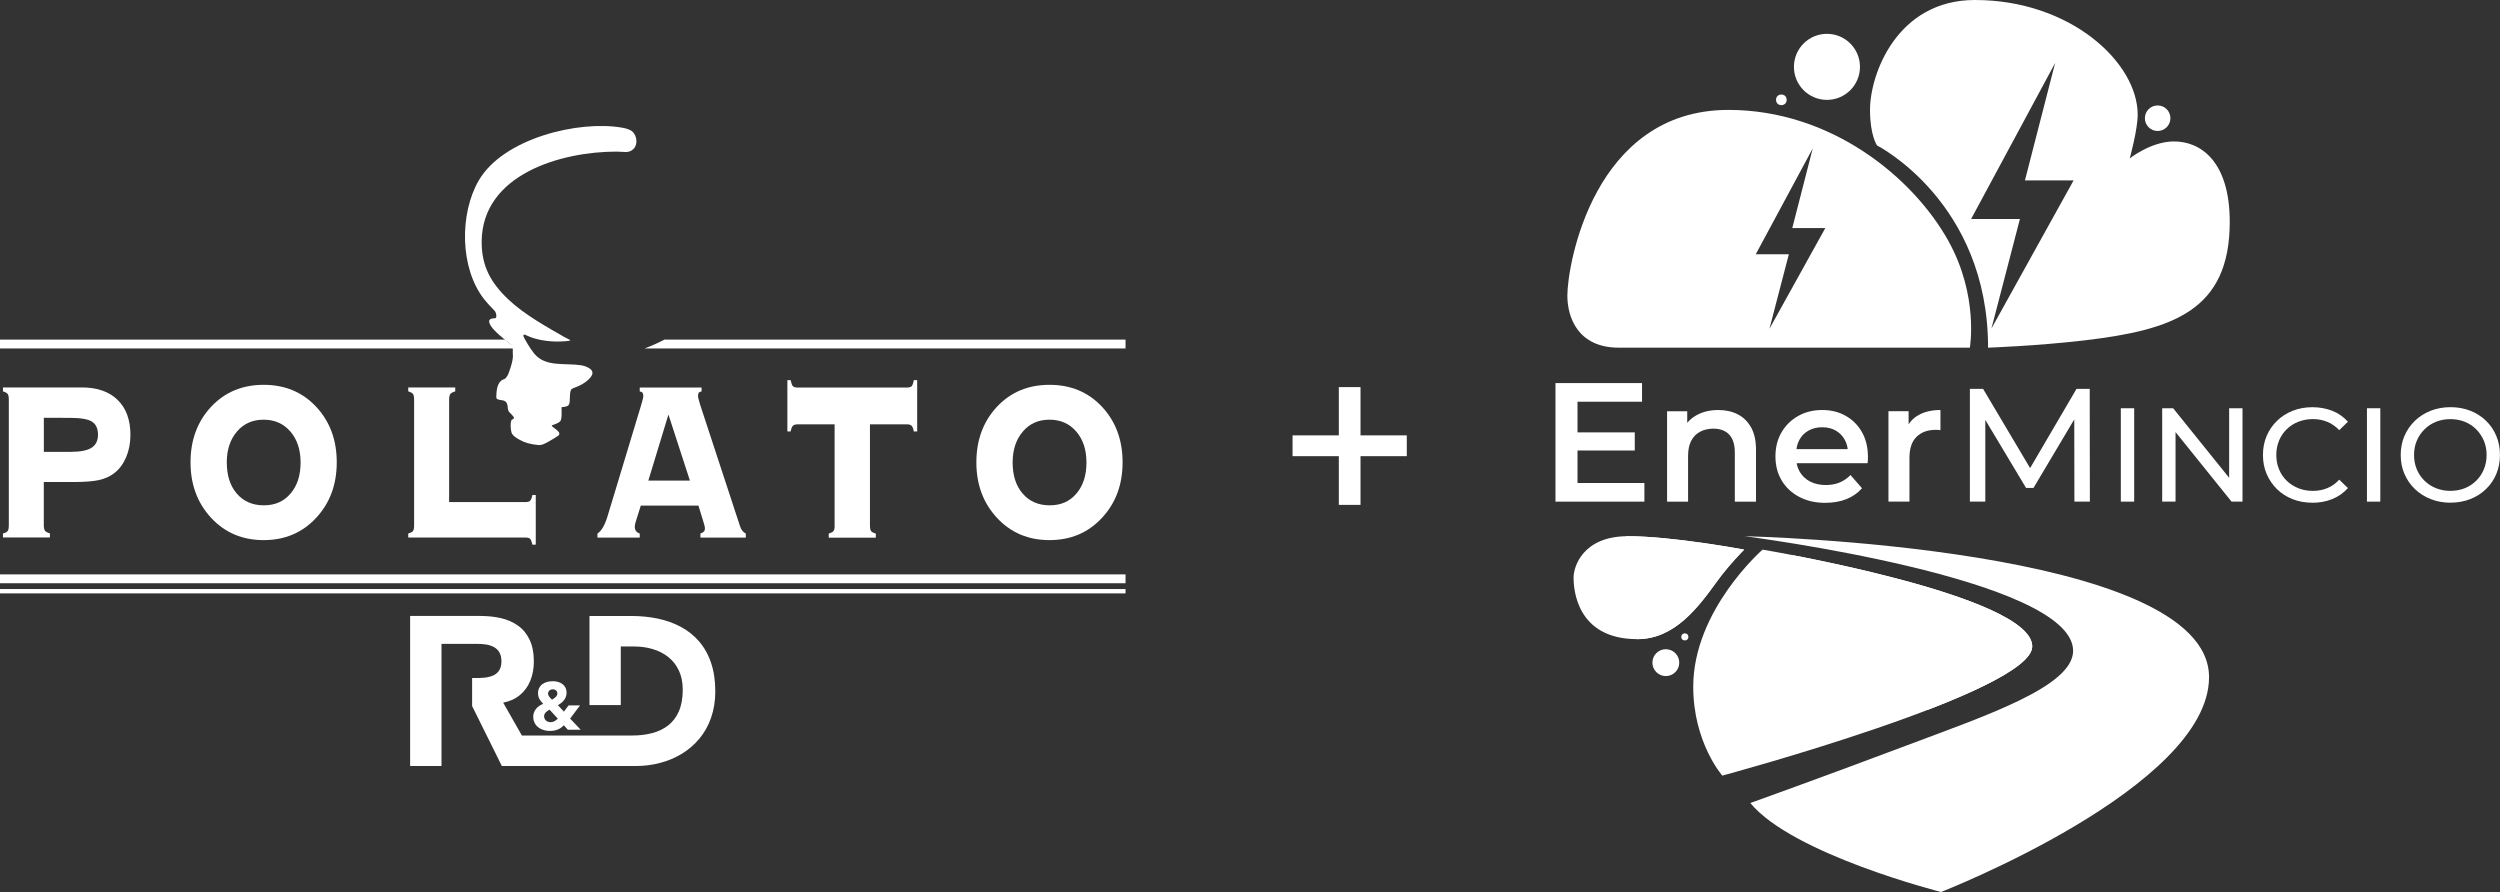 <?xml version="1.0" encoding="UTF-8"?>
<svg id="Livello_2" data-name="Livello 2" xmlns="http://www.w3.org/2000/svg" xmlns:xlink="http://www.w3.org/1999/xlink" viewBox="0 0 677.59 241.76">
  <rect x="0" y="0" width="677.59" height="241.76" fill="#333333" stroke="none"/>
  <defs>
    <style>
      .cls-1, .cls-2 {
        fill: #fff;
      }

      .cls-2 {
        fill-rule: evenodd;
      }

      .cls-3 {
        clip-path: url(#clippath-1);
      }

      .cls-4 {
        clip-path: url(#clippath);
      }
    </style>
    <clipPath id="clippath">
      <path class="cls-1" d="M477.73,148.97s73.08,12.28,73.08,26.23c0,12.38-84,35.02-84,35.02,0,0-7.88-8.95-7.88-24.11,0-20.77,18.8-37.15,18.8-37.15Z"/>
    </clipPath>
    <clipPath id="clippath-1">
      <path class="cls-1" d="M472.73,148.97s-4.09,4.09-7.28,8.49c-5.12,7.07-11.5,15.77-21.68,15.77-16.53,0-17.28-13.65-17.28-16.68s2.58-11.22,14.71-11.22,31.54,3.64,31.54,3.64Z"/>
    </clipPath>
  </defs>
  <g id="Livello_1-2" data-name="Livello 1">
    <g>
      <g>
        <g>
          <path class="cls-1" d="M427.56,130.91h18.13v5.05h-24.1v-32.13h23.46v5.05h-17.49v22.04ZM427.1,117.19h15.98v4.91h-15.98v-4.91Z"/>
          <path class="cls-1" d="M465.7,111.13c1.99,0,3.74.38,5.26,1.15,1.52.77,2.72,1.94,3.63,3.53.9,1.59,1.35,3.63,1.35,6.11v14.05h-5.74v-13.31c0-2.17-.51-3.79-1.52-4.87-1.01-1.07-2.45-1.61-4.31-1.61-1.35,0-2.54.28-3.58.83-1.04.55-1.84,1.37-2.41,2.46-.57,1.09-.85,2.46-.85,4.11v12.39h-5.69v-24.51h5.46v6.66l-.96-2.07c.83-1.56,2.06-2.77,3.7-3.63,1.64-.86,3.53-1.29,5.67-1.29Z"/>
          <path class="cls-1" d="M494.76,136.29c-2.72,0-5.1-.54-7.14-1.63-2.04-1.09-3.61-2.57-4.73-4.45-1.12-1.88-1.68-4.05-1.68-6.5s.54-4.61,1.63-6.5c1.09-1.88,2.59-3.37,4.5-4.45,1.91-1.09,4.09-1.63,6.54-1.63s4.51.53,6.38,1.58c1.87,1.06,3.33,2.53,4.41,4.43,1.07,1.9,1.61,4.15,1.61,6.75,0,.21,0,.48-.02.8-.02.32-.04.6-.07.85h-20.43v-3.81h17.4l-2.3,1.19c.03-1.38-.25-2.61-.85-3.7-.6-1.09-1.42-1.93-2.46-2.52-1.04-.6-2.27-.9-3.67-.9s-2.61.3-3.7.9c-1.09.6-1.92,1.45-2.5,2.55-.58,1.1-.87,2.37-.87,3.81v.92c0,1.47.33,2.77.99,3.9.66,1.13,1.6,2.01,2.82,2.64,1.22.63,2.65.94,4.27.94,1.38,0,2.62-.23,3.72-.69,1.1-.46,2.08-1.13,2.94-2.02l3.12,3.58c-1.13,1.29-2.53,2.27-4.2,2.94-1.67.67-3.57,1.01-5.72,1.01Z"/>
          <path class="cls-1" d="M511.84,135.96v-24.51h5.46v6.75l-.64-1.97c.7-1.65,1.85-2.92,3.44-3.79,1.59-.87,3.53-1.31,5.83-1.31v5.46c-.21-.03-.43-.05-.64-.07-.21-.01-.41-.02-.6-.02-2.2,0-3.95.63-5.23,1.88-1.29,1.26-1.93,3.17-1.93,5.74v11.84h-5.69Z"/>
        </g>
        <g>
          <path class="cls-1" d="M533.91,135.96v-30.56h3.58l13.71,23.1h-1.92l13.53-23.1h3.58l.04,30.56h-4.19l-.04-23.97h1l-12.05,20.26h-2.01l-12.14-20.26h1.09v23.97h-4.19Z"/>
          <path class="cls-1" d="M574.82,135.96v-25.31h3.62v25.31h-3.62Z"/>
          <path class="cls-1" d="M586.03,135.96v-25.31h2.97l16.74,20.79h-1.56v-20.79h3.62v25.31h-2.97l-16.74-20.79h1.56v20.79h-3.62Z"/>
          <path class="cls-1" d="M626.71,136.25c-1.93,0-3.71-.32-5.33-.96-1.63-.64-3.04-1.54-4.23-2.71s-2.13-2.54-2.8-4.1c-.68-1.57-1.01-3.29-1.01-5.17s.34-3.6,1.01-5.17c.67-1.57,1.61-2.93,2.82-4.1,1.21-1.17,2.62-2.07,4.25-2.71,1.63-.64,3.4-.96,5.33-.96s3.75.33,5.41.99c1.65.66,3.06,1.65,4.21,2.95l-2.35,2.28c-.96-1.01-2.05-1.77-3.25-2.26-1.21-.49-2.5-.74-3.87-.74s-2.74.24-3.96.72c-1.22.48-2.27,1.16-3.16,2.03s-1.59,1.9-2.08,3.09c-.49,1.19-.74,2.49-.74,3.89s.25,2.69.74,3.89c.49,1.19,1.19,2.22,2.08,3.09.89.87,1.95,1.54,3.16,2.03s2.54.72,3.96.72,2.66-.25,3.87-.74c1.21-.49,2.29-1.26,3.25-2.3l2.35,2.28c-1.16,1.3-2.56,2.29-4.21,2.97-1.65.67-3.47,1.01-5.44,1.01Z"/>
          <path class="cls-1" d="M641.53,135.96v-25.31h3.62v25.31h-3.62Z"/>
          <path class="cls-1" d="M664.17,136.25c-1.93,0-3.72-.33-5.37-.98-1.65-.65-3.08-1.56-4.29-2.73-1.21-1.17-2.15-2.54-2.82-4.1-.68-1.57-1.01-3.28-1.01-5.13s.34-3.57,1.01-5.14c.67-1.57,1.61-2.93,2.82-4.1,1.21-1.17,2.63-2.08,4.27-2.73,1.64-.65,3.44-.98,5.39-.98s3.71.32,5.35.96c1.64.64,3.06,1.54,4.27,2.71,1.21,1.17,2.14,2.54,2.8,4.12.66,1.58.99,3.3.99,5.15s-.33,3.6-.99,5.17c-.66,1.57-1.6,2.94-2.8,4.1-1.21,1.17-2.63,2.07-4.27,2.71-1.64.64-3.42.96-5.35.96ZM664.13,133.04c1.42,0,2.73-.24,3.92-.72s2.23-1.16,3.11-2.04,1.57-1.91,2.06-3.09c.49-1.18.74-2.47.74-3.87s-.25-2.68-.74-3.85c-.49-1.17-1.18-2.2-2.06-3.09-.88-.89-1.92-1.58-3.11-2.06-1.19-.48-2.5-.72-3.92-.72s-2.69.24-3.89.72c-1.19.48-2.24,1.17-3.13,2.06-.89.89-1.59,1.92-2.08,3.09-.49,1.17-.74,2.45-.74,3.85s.25,2.69.74,3.87c.49,1.18,1.19,2.21,2.08,3.09.89.88,1.93,1.56,3.13,2.04s2.49.72,3.89.72Z"/>
        </g>
        <circle class="cls-1" cx="495.17" cy="18.12" r="8.95"/>
        <circle class="cls-1" cx="584.8" cy="32.04" r="3.46"/>
        <circle class="cls-1" cx="482.81" cy="27.06" r="1.44"/>
        <path class="cls-1" d="M472.73,145.33s126,2.73,126,38.21c0,29.87-72.63,58.22-72.63,58.22,0,0-40.18-10.16-51.7-24.11,0,0,19.81-7.11,42-15.47,21.54-8.11,45.49-16.07,45.49-25.78,0-19.71-89.15-31.08-89.15-31.08Z"/>
        <circle class="cls-1" cx="451.5" cy="179.6" r="3.64"/>
        <circle class="cls-1" cx="456.65" cy="172.62" r=".96"/>
        <path class="cls-1" d="M589.12,38.33c-6.17.06-11.88,4.6-11.88,4.6,0,0,2.15-7.83,2.15-11.85,0-14.18-18.27-31.08-44.12-31.08-21.05,0-28.43,20.01-28.43,29.79,0,6.95,1.9,9.63,1.9,9.63,0,0,30.1,15.24,30.1,54.81,0,0,13.13-.45,26.08-1.97,24.06-2.83,39.42-8.09,39.42-32.14,0-16.41-7.93-21.86-15.21-21.78ZM539.74,89.08l7.73-29.72h-13.23l22.78-42.3-8.19,31.84h13.19l-22.29,40.18Z"/>
        <path class="cls-1" d="M528.07,65.27c-9.58-17.17-31.73-35.48-59.59-35.48-36.54,0-43.67,42-43.67,50.34,0,5.91,2.88,14.1,13.95,14.1h95.14s2.47-14.08-5.84-28.96ZM479.59,89.08l5.25-20.16h-8.97l15.45-28.7-5.55,21.6h8.95l-15.12,27.26Z"/>
        <g>
          <path class="cls-1" d="M477.73,148.97s73.08,12.28,73.08,26.23c0,12.38-84,35.02-84,35.02,0,0-7.88-8.95-7.88-24.11,0-20.77,18.8-37.15,18.8-37.15Z"/>
          <g class="cls-4">
            <path class="cls-1" d="M485.77,148.97s-.3,38.21,39.88,43.97l24.11-9.7,4.7-7.28-2.73-6.82-10.31-6.06-32.6-9.7-23.05-4.4Z"/>
          </g>
        </g>
        <g>
          <path class="cls-1" d="M472.73,148.97s-4.09,4.09-7.28,8.49c-5.12,7.07-11.5,15.77-21.68,15.77-16.53,0-17.28-13.65-17.28-16.68s2.58-11.22,14.71-11.22,31.54,3.64,31.54,3.64Z"/>
          <g class="cls-3">
            <path class="cls-1" d="M441.8,141.24s-3.03,9.86-3.03,15.16c0,10.01,6.82,20.17,6.82,20.17l13.34-7.28,11.98-16.07,4.25-5-16.22-3.79-17.13-3.18Z"/>
          </g>
        </g>
      </g>
      <g>
        <path class="cls-2" d="M180.08,92.04h124.98v2.4h-130.35c1.86-.69,3.65-1.48,5.37-2.4"/>
        <path class="cls-2" d="M136.94,92.04c.9.86,1.91,1.66,3.03,2.4H0v-2.4h136.94"/>
        <rect class="cls-1" y="159.65" width="305.06" height="1.18"/>
        <rect class="cls-1" y="155.68" width="305.06" height="2.4"/>
        <path class="cls-1" d="M11.88,113.24v9.23h7.27c2.61,0,4.5-.37,5.66-1.11,1.16-.75,1.75-1.92,1.75-3.54s-.54-2.87-1.65-3.55c-1.09-.69-3.11-1.02-6.06-1.02M.8,145.7v-1.1c.66-.18,1.1-.4,1.29-.69.2-.27.3-.79.3-1.55v-34.02c0-.76-.1-1.28-.3-1.55-.19-.28-.63-.52-1.29-.72v-1.06h21.35c4.17,0,7.42,1.12,9.73,3.38,2.32,2.26,3.47,5.43,3.47,9.48,0,2.2-.39,4.21-1.15,6.03-.78,1.83-1.85,3.28-3.23,4.34-1.13.88-2.5,1.5-4.11,1.87-1.62.36-3.99.54-7.1.54h-7.89v11.69c0,.71.11,1.2.31,1.5.21.28.66.53,1.35.74v1.1H.8Z"/>
        <path class="cls-1" d="M61.47,125.37c0,3.51.91,6.32,2.72,8.42,1.82,2.11,4.25,3.17,7.32,3.17s5.42-1.06,7.23-3.18c1.82-2.12,2.73-4.92,2.73-8.41s-.92-6.25-2.76-8.4c-1.84-2.14-4.25-3.22-7.26-3.22s-5.4,1.07-7.23,3.22c-1.84,2.15-2.76,4.95-2.76,8.4M71.46,146.39c-5.75,0-10.48-2-14.22-6.02-3.73-4.01-5.6-9.03-5.6-15.06s1.86-11.07,5.57-15.05c3.72-3.97,8.46-5.96,14.25-5.96s10.53,1.99,14.24,5.96c3.71,3.98,5.57,8.99,5.57,15.05s-1.87,11.06-5.6,15.06c-3.74,4.02-8.47,6.02-14.21,6.02Z"/>
        <path class="cls-1" d="M121.73,136.09v-27.74c0-.74.11-1.24.31-1.54.21-.28.66-.53,1.35-.74v-1.06h-12.74v1.06c.66.21,1.1.44,1.29.72.2.27.3.79.3,1.55v34.02c0,.76-.1,1.28-.3,1.55-.19.28-.63.5-1.29.69v1.1h31.8c.61,0,1.03.12,1.25.36.23.23.43.76.6,1.56h.91v-13.46h-.91c-.17.8-.37,1.33-.61,1.56-.25.25-.65.36-1.24.36h-20.72Z"/>
        <path class="cls-1" d="M189.84,145.7v-1.1c.42-.13.72-.3.92-.52.2-.21.3-.5.3-.88,0-.18-.03-.4-.1-.67-.06-.26-.17-.63-.31-1.11l-1.35-4.39h-15.62l-1.38,4.39c-.09.25-.15.48-.19.7-.04.22-.06.43-.06.62,0,.49.12.88.33,1.18.22.31.56.53,1.01.69v1.1h-11.46v-1.1c1.12-.71,2.06-2.36,2.82-4.96.09-.27.14-.48.18-.61l8.86-29.29c.17-.58.31-1.09.42-1.51.1-.43.15-.74.15-.9,0-.41-.08-.71-.21-.89-.15-.19-.4-.31-.76-.36v-1.06h16.76v1.06c-.35.05-.61.17-.75.36-.15.18-.22.48-.22.89,0,.14.05.45.17.9.12.45.26.96.43,1.51l10.71,32.62.03.12c.35,1.08.9,1.8,1.62,2.12v1.1h-12.3ZM175.72,130.26h11.27l-5.82-17.91-5.45,17.91Z"/>
        <path class="cls-1" d="M235.79,115.01v27.37c0,.76.1,1.28.3,1.55.19.28.63.5,1.29.69v1.1h-12.76v-1.1c.66-.21,1.1-.43,1.29-.69.2-.24.3-.67.3-1.24v-27.68h-10.04c-.59,0-1,.13-1.25.38-.26.26-.46.78-.63,1.55h-.88v-13.91h.88c.17.83.37,1.37.61,1.63.25.25.66.38,1.27.38h29.66c.61,0,1.03-.13,1.27-.38.24-.26.43-.8.58-1.63h.91v13.91h-.91c-.15-.77-.34-1.29-.6-1.55-.25-.25-.66-.38-1.25-.38h-10.04Z"/>
        <path class="cls-1" d="M274.46,125.37c0,3.51.91,6.32,2.73,8.42,1.82,2.11,4.25,3.17,7.32,3.17s5.42-1.06,7.23-3.18c1.82-2.12,2.73-4.92,2.73-8.41s-.92-6.25-2.76-8.4c-1.84-2.14-4.25-3.22-7.26-3.22s-5.4,1.07-7.23,3.22c-1.84,2.15-2.76,4.95-2.76,8.4M284.45,146.39c-5.75,0-10.48-2-14.22-6.02-3.73-4.01-5.6-9.03-5.6-15.06s1.86-11.07,5.57-15.05c3.72-3.97,8.46-5.96,14.25-5.96s10.53,1.99,14.24,5.96c3.71,3.98,5.57,8.99,5.57,15.05s-1.87,11.06-5.6,15.06c-3.74,4.02-8.47,6.02-14.21,6.02Z"/>
        <path class="cls-2" d="M168.75,34.63c.96.17,2.13.5,2.75,1.12,1.17,1.17,1.43,3.52.13,4.69-1.3,1.17-2.47.65-4.56.65-14.88,0-36.42,6.09-36.52,24.43-.03,6.61,2.48,11.16,7.31,15.71,4.25,4.01,10.4,7.42,15.09,10.11,1.46.84,2.53.95.44,1.13-1.95.17-3.61.11-5.1-.06-3.76-.43-5.92-1.67-5.92-1.67-.43-.16-.65.09-.46.5.38.82,1.54,2.89,2.8,4.49,3.04,3.86,8.31,2.59,12.79,3.27,1.14.17,2.04.64,2.53,1.04.98.8.54,1.8-.47,2.77-1.33,1.27-2.58,1.77-3.54,2.15-1.07.43-1.29.38-1.46,1.41-.25,1.51.16,3.31-.79,3.68-.94.38-1.32.19-1.51.31-.19.13.25,3.27-.5,3.9-.75.63-1.76.82-2.14,1.01-.66.33,3.23,1.81,1.57,2.89-.6.39-1.8,1.18-2.93,1.77-1.67.87-1.89.77-3.62.52-1.11-.17-2.4-.48-3.73-1.21-.99-.54-2.08-1.22-2.29-2.08-.37-1.54-.25-3.48.27-3.49.29,0,.53-.39.32-.68-.29-.4-.6-.7-1.17-1.29-.92-.95.33-3.02-2.27-3.27-.9-.09-1.28-.35-1.26-.78.05-1.55.12-3.59,1.48-4.6.48-.35.59-.02,1.21-.73.48-.56.8-1.51,1.14-2.57.39-1.24.77-2.61.66-3.67-.05-.52,0-1.15-.01-1.32-.03-.68-.18-1.14-.98-1.77-1.65-1.3-4.11-3.25-4.99-4.69-.83-1.37-.52-2.03,1.08-2.03.5,0,.57-.82.19-1.7-.19-.44-1.6-1.59-3.13-3.55-6.57-8.44-6.61-23.15-1.4-32.11,6.61-11.38,27.03-16.42,39.01-14.28"/>
        <path class="cls-2" d="M111.18,207.61h8.48v-33.1h9.67c.79,0,1.57.05,2.34.16.77.11,1.48.34,2.11.66.64.33,1.15.8,1.54,1.43.38.63.58,1.45.59,2.46,0,1.09-.24,1.95-.68,2.58-.44.62-1.01,1.07-1.72,1.35-.71.28-1.48.46-2.3.53-.82.07-1.63.1-2.42.09h-.83v7.59l8.06,16.26h36.22c2.31,0,4.52-.28,6.66-.84,2.13-.56,4.1-1.39,5.91-2.49,1.81-1.1,3.39-2.46,4.75-4.09,1.36-1.63,2.41-3.52,3.16-5.65.75-2.14,1.15-4.52,1.15-7.15,0-2.97-.4-5.59-1.18-7.84-.77-2.26-1.87-4.18-3.27-5.78-1.41-1.61-3.05-2.91-4.96-3.92-1.9-1.01-3.98-1.74-6.24-2.21-2.26-.47-4.64-.7-7.13-.7h-11.32v24.14h8.48v-15.87h3.6c1.8,0,3.5.23,5.09.71,1.58.47,2.99,1.19,4.2,2.15,1.21.97,2.17,2.18,2.86,3.66.69,1.47,1.05,3.21,1.05,5.2,0,2.31-.36,4.25-1.05,5.84-.69,1.59-1.65,2.86-2.9,3.83-1.24.96-2.7,1.66-4.38,2.1-1.66.43-3.46.64-5.43.64h0s-29.84,0-29.84,0l-5.07-8.91c1.81-.35,3.34-1.05,4.57-2.09,1.23-1.03,2.17-2.32,2.79-3.87.63-1.55.95-3.28.95-5.19,0-2.37-.4-4.34-1.16-5.93-.76-1.6-1.8-2.86-3.14-3.8-1.33-.95-2.87-1.62-4.62-2.03-1.74-.4-3.61-.59-5.59-.59h-19.02v40.68Z"/>
        <path class="cls-1" d="M151.2,194.79c-.2.18-.4.33-.6.48-.2.14-.42.25-.65.34-.23.08-.48.12-.76.13-.3,0-.58-.07-.84-.2-.26-.13-.47-.31-.63-.55-.16-.23-.24-.51-.25-.83,0-.24.05-.45.13-.63.08-.18.2-.34.34-.48.14-.14.3-.27.47-.38.18-.12.35-.23.53-.34l2.26,2.46ZM149.81,186.82c.23,0,.44.05.63.14.19.09.34.22.46.39.11.17.17.38.17.63,0,.18-.05.35-.15.52-.09.16-.22.32-.36.46-.15.14-.31.27-.47.38-.17.11-.32.21-.47.29-.11-.1-.23-.21-.35-.33-.12-.12-.24-.25-.35-.39-.11-.14-.2-.28-.27-.43-.07-.15-.1-.31-.11-.46,0-.24.06-.45.17-.63.11-.18.26-.31.45-.41.19-.1.4-.15.64-.15ZM157.25,191.18h-3.15l-1.25,1.7-1.65-1.76c.32-.17.63-.36.91-.59.28-.23.53-.48.75-.76.22-.28.39-.59.51-.92.12-.33.19-.69.19-1.07,0-.54-.11-1.01-.3-1.4-.2-.4-.47-.72-.82-.98-.35-.26-.74-.45-1.19-.58-.45-.13-.92-.19-1.42-.19s-1.01.06-1.49.18c-.48.12-.9.31-1.28.58-.38.26-.68.6-.9,1.01-.22.41-.33.91-.34,1.49,0,.42.06.79.18,1.11.12.32.28.62.49.91.21.28.46.57.74.87-.38.13-.74.31-1.06.53-.33.22-.62.49-.86.79-.25.3-.44.64-.58,1-.14.37-.21.76-.21,1.17,0,.51.09.98.25,1.38.16.41.39.77.68,1.08.29.3.63.56,1.01.77.38.2.8.36,1.24.46.44.1.9.15,1.36.15.76,0,1.44-.12,2.06-.36.62-.24,1.18-.64,1.7-1.18l1.07,1.21h3.49l-2.86-3.02,2.7-3.59Z"/>
      </g>
      <path class="cls-1" d="M368.75,104.92v13.08h12.54v5.64h-12.54v13.2h-5.88v-13.2h-12.54v-5.64h12.54v-13.08h5.88Z"/>
    </g>
  </g>
</svg>